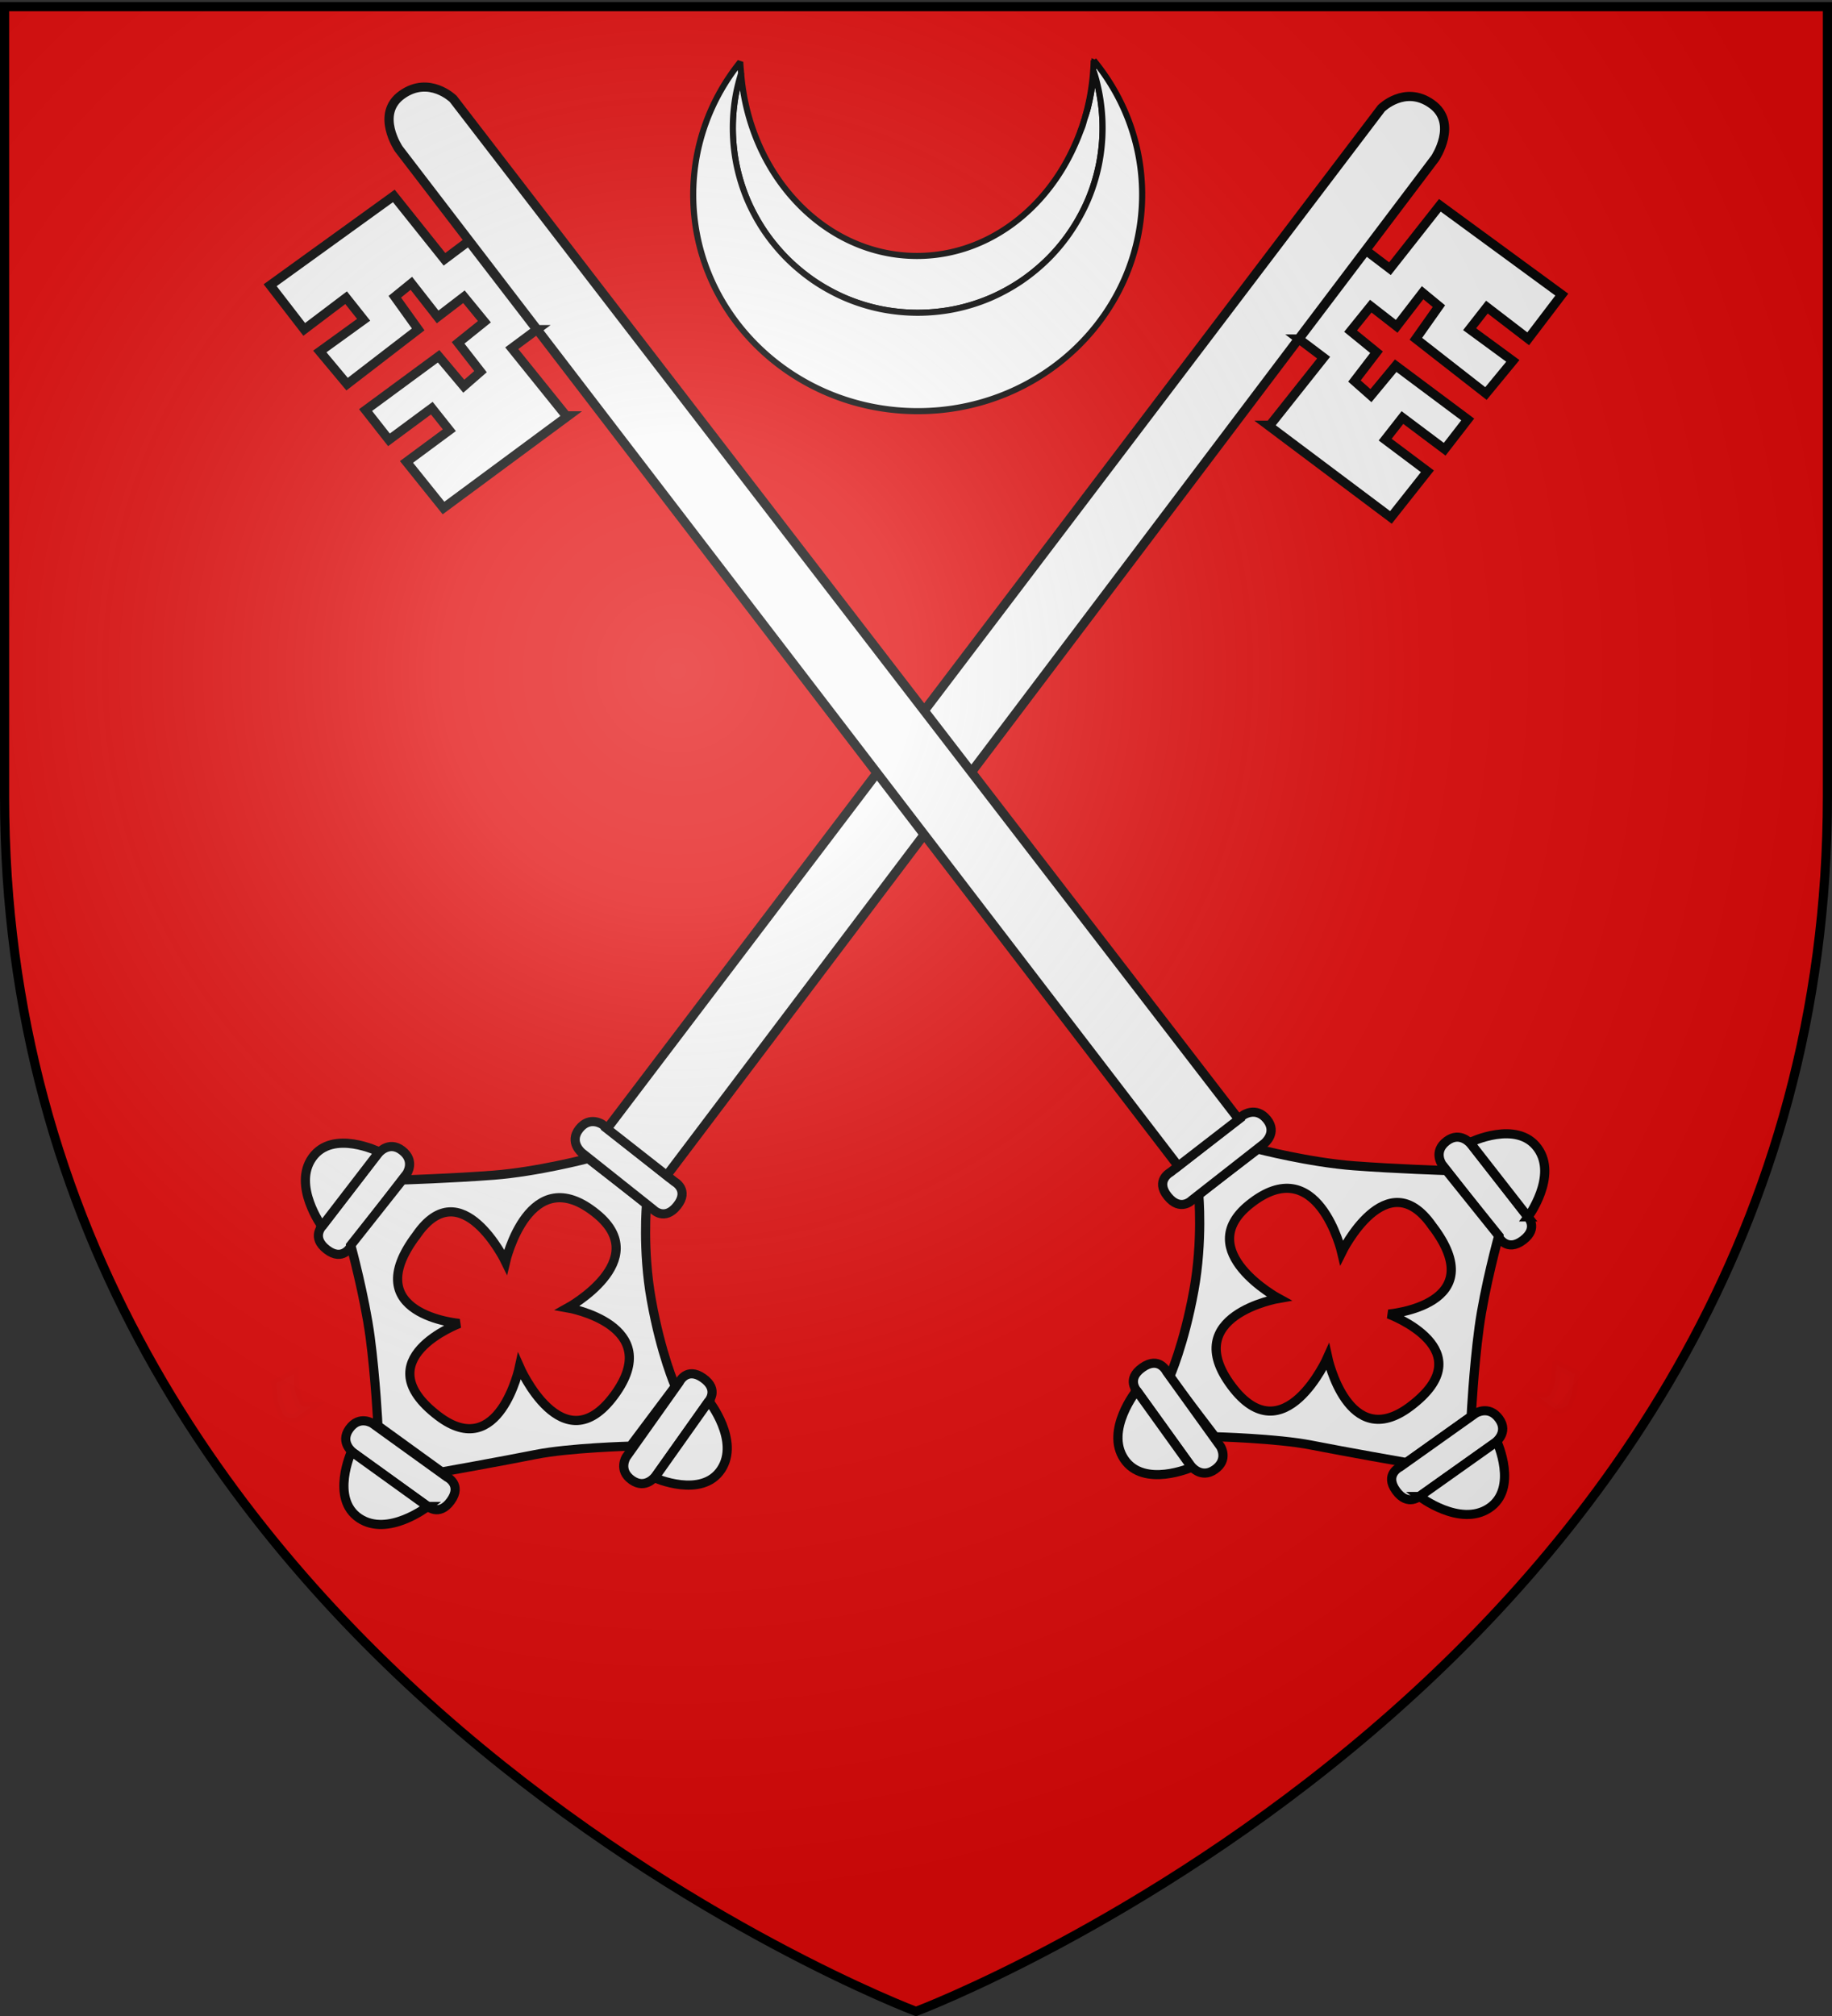 <svg xmlns="http://www.w3.org/2000/svg" xmlns:xlink="http://www.w3.org/1999/xlink" version="1.0" width="600" height="660"><rect width="100%" height="100%" fill="#333333" stroke="none"/><defs><linearGradient id="b"><stop style="stop-color:white;stop-opacity:.314" offset="0"/><stop style="stop-color:white;stop-opacity:.251" offset=".19"/><stop style="stop-color:#6b6b6b;stop-opacity:.125" offset=".6"/><stop style="stop-color:black;stop-opacity:.125" offset="1"/></linearGradient><linearGradient id="a"><stop style="stop-color:#fd0000;stop-opacity:1" offset="0"/><stop style="stop-color:#e77275;stop-opacity:.659" offset=".5"/><stop style="stop-color:black;stop-opacity:.323" offset="1"/></linearGradient><radialGradient cx="221.445" cy="226.331" r="300" fx="221.445" fy="226.331" id="c" xlink:href="#b" gradientUnits="userSpaceOnUse" gradientTransform="matrix(1.353 0 0 1.349 -77.63 -85.747)"/></defs><g style="display:inline"><path d="M300 658.5s298.5-112.32 298.5-397.772V2.176H1.5v258.552C1.5 546.18 300 658.5 300 658.5z" style="fill:#e20909;fill-opacity:1;fill-rule:evenodd;stroke:none;stroke-width:1px;stroke-linecap:butt;stroke-linejoin:miter;stroke-opacity:1"/></g><g style="fill:#f9f9f9;fill-opacity:1;stroke:#000;stroke-width:4.844;stroke-miterlimit:4;stroke-dasharray:none;stroke-opacity:1"><g style="fill:#f9f9f9;fill-opacity:1;stroke:#000;stroke-width:4.844;stroke-miterlimit:4;stroke-dasharray:none;stroke-opacity:1"><g style="opacity:1;fill:#f9f9f9;fill-opacity:1;stroke:#000;stroke-width:4.844;stroke-miterlimit:4;stroke-dasharray:none;stroke-opacity:1;display:inline"><g style="fill:#f9f9f9;fill-opacity:1;stroke:#000;stroke-width:4.844;stroke-miterlimit:4;stroke-dasharray:none;stroke-opacity:1"><path d="M51.9 881.452c-.003 1.34.192 2.705.325 4.046.016 1.95.375 3.86.692 5.774.528 1.688 1.245 3.307 1.904 4.945.252 1.695 1.399 1.531 2.41 2.267 1.319.188 2.653.122 3.98.133l-8.428 6.125c-1.403-.05-2.83.048-4.193-.366-1.225-.939-2.468-1.296-2.812-3.098-.665-1.706-1.385-3.389-1.952-5.13-.338-1.955-.739-3.901-.73-5.899-.187-1.327-.3-2.667-.71-3.949l9.514-4.848z" style="opacity:.01;fill:#f9f9f9;fill-opacity:1;stroke:#000;stroke-width:4.844;stroke-miterlimit:4;stroke-dasharray:none;stroke-opacity:1;display:inline" transform="matrix(.619 0 0 .619 64.044 -95.719)"/><g style="fill:#f9f9f9;fill-opacity:1;stroke:#000;stroke-width:4.844;stroke-miterlimit:4;stroke-dasharray:none;stroke-opacity:1"><path d="m133.94 681.405-29.36 38.128s-6.248 6.091 2.225 12.616c8.473 6.524 12.69-1.649 12.69-1.649l29.612-38.454s4.693-6.77-2.477-12.29-12.69 1.649-12.69 1.649z" style="fill:#f9f9f9;fill-opacity:1;fill-rule:evenodd;stroke:#000;stroke-width:4.844;stroke-linecap:butt;stroke-linejoin:miter;stroke-miterlimit:4;stroke-dasharray:none;stroke-opacity:1" transform="matrix(.619 0 0 .619 40.912 -44.117)"/><path d="M104.221 719.871s-15.63-21.543-5.05-36.365c10.815-15.152 35.355-3.03 35.355-3.03L104.22 719.87z" style="fill:#f9f9f9;fill-opacity:1;fill-rule:evenodd;stroke:#000;stroke-width:4.844;stroke-linecap:butt;stroke-linejoin:miter;stroke-miterlimit:4;stroke-dasharray:none;stroke-opacity:1" transform="matrix(.619 0 0 .619 40.912 -44.117)"/></g><path d="M96.51 908.71s-1.262-25.387-4.135-46.935c-2.873-21.548-10.23-48.596-10.23-48.596l27.294-34.478s26.213-.838 48.248-2.524c23.228-1.777 50.054-8.815 50.054-8.815l30.885 24s-2.225 24.35 2.504 50.722c5.176 28.868 12.682 45.795 12.682 45.795l-23.703 31.604s-32.322.842-50.279 4.433c-17.957 3.591-49.56 9.214-49.56 9.214l-33.76-24.42z" style="fill:#f9f9f9;fill-opacity:1;fill-rule:evenodd;stroke:#000;stroke-width:4.844;stroke-linecap:butt;stroke-linejoin:miter;stroke-miterlimit:4;stroke-dasharray:none;stroke-opacity:1" transform="matrix(.619 0 0 .619 64.044 -95.719)"/><path d="M116.92 807.853c23.681-34.26 47.108 14.09 47.108 14.09s12.557-54.406 48.175-25.285c30.166 24.664-15.279 49.684-15.279 49.684s52.088 9.04 24.566 46.319c-27.285 36.958-50.105-15.156-50.105-15.156s-10.68 50.598-42.973 26.053c-39.436-29.974 11.216-48.966 11.216-48.966s-54.64-4.526-22.709-46.739z" style="fill:#e20909;fill-opacity:1;fill-rule:evenodd;stroke:#000;stroke-width:4.844;stroke-linecap:butt;stroke-linejoin:miter;stroke-miterlimit:4;stroke-dasharray:none;stroke-opacity:1" transform="matrix(.619 0 0 .619 64.044 -95.719)"/><g style="fill:#f9f9f9;fill-opacity:1;stroke:#000;stroke-width:4.844;stroke-miterlimit:4;stroke-dasharray:none;stroke-opacity:1;display:inline"><g style="fill:#f9f9f9;fill-opacity:1;stroke:#000;stroke-width:4.844;stroke-miterlimit:4;stroke-dasharray:none;stroke-opacity:1"><path d="m133.94 681.405-29.36 38.128s-6.248 6.091 2.225 12.616c8.473 6.524 12.69-1.649 12.69-1.649l29.612-38.454s4.693-6.77-2.477-12.29-12.69 1.649-12.69 1.649z" style="fill:#f9f9f9;fill-opacity:1;fill-rule:evenodd;stroke:#000;stroke-width:4.844;stroke-linecap:butt;stroke-linejoin:miter;stroke-miterlimit:4;stroke-dasharray:none;stroke-opacity:1" transform="rotate(-91.829 125.347 432.805) scale(.619)"/><path d="M104.221 719.871s-15.63-21.543-5.05-36.365c10.815-15.152 35.355-3.03 35.355-3.03L104.22 719.87z" style="fill:#f9f9f9;fill-opacity:1;fill-rule:evenodd;stroke:#000;stroke-width:4.844;stroke-linecap:butt;stroke-linejoin:miter;stroke-miterlimit:4;stroke-dasharray:none;stroke-opacity:1" transform="rotate(-91.829 125.347 432.805) scale(.619)"/></g></g><g style="fill:#f9f9f9;fill-opacity:1;stroke:#000;stroke-width:4.844;stroke-miterlimit:4;stroke-dasharray:none;stroke-opacity:1;display:inline"><path d="m133.94 681.405-29.36 38.128s-6.248 6.091 2.225 12.616c8.473 6.524 12.69-1.649 12.69-1.649l29.612-38.454s4.693-6.77-2.477-12.29-12.69 1.649-12.69 1.649z" style="fill:#f9f9f9;fill-opacity:1;fill-rule:evenodd;stroke:#000;stroke-width:4.844;stroke-linecap:butt;stroke-linejoin:miter;stroke-miterlimit:4;stroke-dasharray:none;stroke-opacity:1" transform="rotate(177.739 148.216 453.805) scale(.619)"/><path d="M104.221 719.871s-15.63-21.543-5.05-36.365c10.815-15.152 35.355-3.03 35.355-3.03L104.22 719.87z" style="fill:#f9f9f9;fill-opacity:1;fill-rule:evenodd;stroke:#000;stroke-width:4.844;stroke-linecap:butt;stroke-linejoin:miter;stroke-miterlimit:4;stroke-dasharray:none;stroke-opacity:1" transform="rotate(177.739 148.216 453.805) scale(.619)"/></g></g><path d="m204.48 764.406 37.676 29.94s5.995 6.34 12.648-2.033c6.653-8.372-1.455-12.714-1.455-12.714l-37.998-30.195s-6.696-4.796-12.326 2.288c-5.63 7.085 1.455 12.714 1.455 12.714z" style="fill:#f9f9f9;fill-opacity:1;fill-rule:evenodd;stroke:#000;stroke-width:4.844;stroke-linecap:butt;stroke-linejoin:miter;stroke-miterlimit:4;stroke-dasharray:none;stroke-opacity:1;display:inline" transform="matrix(.619 0 0 .619 64.044 -95.719)"/></g><path d="M625.46-165.143s12.444-12.444 26.665-2.286c14.222 10.158 1.778 28.696 1.778 28.696L247.35 399.28l-31.551-24.738L625.46-165.143zM581.854-43.146l13.082 9.86-28.391 35.749h-1.016l65.01 48.758 19.301-24.38-22.347-16.76L636.635-1.6l22.347 16.761 12.19-15.745-38.093-28.442-13.118 15.832-8.721-7.706 11.681-15.237-13.713-11.173 10.666-13.206 13.713 10.666L647.3-67.627l8.635 7.11-12.19 17.269 37.077 28.95 14.22-17.268-22.855-16.761 9.143-11.682 21.84 16.76 17.776-23.362-64.503-47.235-26.411 33.521-12.697-9.65-35.481 46.829z" style="opacity:1;fill:#f9f9f9;fill-opacity:1;fill-rule:evenodd;stroke:#000;stroke-width:4.844;stroke-linecap:butt;stroke-linejoin:miter;stroke-miterlimit:4;stroke-dasharray:none;stroke-opacity:1;display:inline" transform="matrix(.619 0 0 .619 65.237 137.687)"/></g><g style="fill:#f9f9f9;fill-opacity:1;stroke:#000;stroke-width:4.81;stroke-miterlimit:4;stroke-dasharray:none;stroke-opacity:1"><g style="opacity:1;fill:#f9f9f9;fill-opacity:1;stroke:#000;stroke-width:4.81;stroke-miterlimit:4;stroke-dasharray:none;stroke-opacity:1;display:inline"><g style="fill:#f9f9f9;fill-opacity:1;stroke:#000;stroke-width:4.81;stroke-miterlimit:4;stroke-dasharray:none;stroke-opacity:1"><path d="M51.9 881.452c-.003 1.34.192 2.705.325 4.046.016 1.95.375 3.86.692 5.774.528 1.688 1.245 3.307 1.904 4.945.252 1.695 1.399 1.531 2.41 2.267 1.319.188 2.653.122 3.98.133l-8.428 6.125c-1.403-.05-2.83.048-4.193-.366-1.225-.939-2.468-1.296-2.812-3.098-.665-1.706-1.385-3.389-1.952-5.13-.338-1.955-.739-3.901-.73-5.899-.187-1.327-.3-2.667-.71-3.949l9.514-4.848z" style="opacity:.01;fill:#f9f9f9;fill-opacity:1;stroke:#000;stroke-width:4.81;stroke-miterlimit:4;stroke-dasharray:none;stroke-opacity:1;display:inline" transform="matrix(-.628 0 0 .619 542.44 -98.797)"/><g style="fill:#f9f9f9;fill-opacity:1;stroke:#000;stroke-width:4.81;stroke-miterlimit:4;stroke-dasharray:none;stroke-opacity:1"><path d="m133.94 681.405-29.36 38.128s-6.248 6.091 2.225 12.616c8.473 6.524 12.69-1.649 12.69-1.649l29.612-38.454s4.693-6.77-2.477-12.29-12.69 1.649-12.69 1.649z" style="fill:#f9f9f9;fill-opacity:1;fill-rule:evenodd;stroke:#000;stroke-width:4.81;stroke-linecap:butt;stroke-linejoin:miter;stroke-miterlimit:4;stroke-dasharray:none;stroke-opacity:1" transform="matrix(-.628 0 0 .619 565.897 -47.195)"/><path d="M104.221 719.871s-15.63-21.543-5.05-36.365c10.815-15.152 35.355-3.03 35.355-3.03L104.22 719.87z" style="fill:#f9f9f9;fill-opacity:1;fill-rule:evenodd;stroke:#000;stroke-width:4.81;stroke-linecap:butt;stroke-linejoin:miter;stroke-miterlimit:4;stroke-dasharray:none;stroke-opacity:1" transform="matrix(-.628 0 0 .619 565.897 -47.195)"/></g><path d="M96.51 908.71s-1.262-25.387-4.135-46.935c-2.873-21.548-10.23-48.596-10.23-48.596l27.294-34.478s26.213-.838 48.248-2.524c23.228-1.777 50.054-8.815 50.054-8.815l30.885 24s-2.225 24.35 2.504 50.722c5.176 28.868 12.682 45.795 12.682 45.795l-23.703 31.604s-32.322.842-50.279 4.433c-17.957 3.591-49.56 9.214-49.56 9.214l-33.76-24.42z" style="fill:#f9f9f9;fill-opacity:1;fill-rule:evenodd;stroke:#000;stroke-width:4.81;stroke-linecap:butt;stroke-linejoin:miter;stroke-miterlimit:4;stroke-dasharray:none;stroke-opacity:1" transform="matrix(-.628 0 0 .619 542.44 -98.797)"/><path d="M116.92 807.853c23.681-34.26 47.108 14.09 47.108 14.09s12.557-54.406 48.175-25.285c30.166 24.664-15.279 49.684-15.279 49.684s52.088 9.04 24.566 46.319c-27.285 36.958-50.105-15.156-50.105-15.156s-10.68 50.598-42.973 26.053c-39.436-29.974 11.216-48.966 11.216-48.966s-54.64-4.526-22.709-46.739z" style="fill:#e20909;fill-opacity:1;fill-rule:evenodd;stroke:#000;stroke-width:4.81;stroke-linecap:butt;stroke-linejoin:miter;stroke-miterlimit:4;stroke-dasharray:none;stroke-opacity:1" transform="matrix(-.628 0 0 .619 542.44 -98.797)"/><g style="fill:#f9f9f9;fill-opacity:1;stroke:#000;stroke-width:4.81;stroke-miterlimit:4;stroke-dasharray:none;stroke-opacity:1;display:inline"><g style="fill:#f9f9f9;fill-opacity:1;stroke:#000;stroke-width:4.81;stroke-miterlimit:4;stroke-dasharray:none;stroke-opacity:1"><path d="m133.94 681.405-29.36 38.128s-6.248 6.091 2.225 12.616c8.473 6.524 12.69-1.649 12.69-1.649l29.612-38.454s4.693-6.77-2.477-12.29-12.69 1.649-12.69 1.649z" style="fill:#f9f9f9;fill-opacity:1;fill-rule:evenodd;stroke:#000;stroke-width:4.81;stroke-linecap:butt;stroke-linejoin:miter;stroke-miterlimit:4;stroke-dasharray:none;stroke-opacity:1" transform="matrix(.02 -.619 -.628 -.02 914.897 568.824)"/><path d="M104.221 719.871s-15.63-21.543-5.05-36.365c10.815-15.152 35.355-3.03 35.355-3.03L104.22 719.87z" style="fill:#f9f9f9;fill-opacity:1;fill-rule:evenodd;stroke:#000;stroke-width:4.81;stroke-linecap:butt;stroke-linejoin:miter;stroke-miterlimit:4;stroke-dasharray:none;stroke-opacity:1" transform="matrix(.02 -.619 -.628 -.02 914.897 568.824)"/></g></g><g style="fill:#f9f9f9;fill-opacity:1;stroke:#000;stroke-width:4.81;stroke-miterlimit:4;stroke-dasharray:none;stroke-opacity:1;display:inline"><path d="m133.94 681.405-29.36 38.128s-6.248 6.091 2.225 12.616c8.473 6.524 12.69-1.649 12.69-1.649l29.612-38.454s4.693-6.77-2.477-12.29-12.69 1.649-12.69 1.649z" style="fill:#f9f9f9;fill-opacity:1;fill-rule:evenodd;stroke:#000;stroke-width:4.81;stroke-linecap:butt;stroke-linejoin:miter;stroke-miterlimit:4;stroke-dasharray:none;stroke-opacity:1" transform="matrix(.628 .024 .025 -.619 288.783 898.348)"/><path d="M104.221 719.871s-15.63-21.543-5.05-36.365c10.815-15.152 35.355-3.03 35.355-3.03L104.22 719.87z" style="fill:#f9f9f9;fill-opacity:1;fill-rule:evenodd;stroke:#000;stroke-width:4.81;stroke-linecap:butt;stroke-linejoin:miter;stroke-miterlimit:4;stroke-dasharray:none;stroke-opacity:1" transform="matrix(.628 .024 .025 -.619 288.783 898.348)"/></g></g><path d="m204.48 764.406 37.676 29.94s5.995 6.34 12.648-2.033c6.653-8.372-1.455-12.714-1.455-12.714l-37.998-30.195s-6.696-4.796-12.326 2.288c-5.63 7.085 1.455 12.714 1.455 12.714z" style="fill:#f9f9f9;fill-opacity:1;fill-rule:evenodd;stroke:#000;stroke-width:4.81;stroke-linecap:butt;stroke-linejoin:miter;stroke-miterlimit:4;stroke-dasharray:none;stroke-opacity:1;display:inline" transform="matrix(-.628 0 0 .619 542.44 -98.797)"/></g><path d="M625.46-165.143s12.444-12.444 26.665-2.286c14.222 10.158 1.778 28.696 1.778 28.696L247.35 399.28l-31.551-24.738L625.46-165.143zM581.854-43.146l13.082 9.86-28.391 35.749h-1.016l65.01 48.758 19.301-24.38-22.347-16.76L636.635-1.6l22.347 16.761 12.19-15.745-38.093-28.442-13.118 15.832-8.721-7.706 11.681-15.237-13.713-11.173 10.666-13.206 13.713 10.666L647.3-67.627l8.635 7.11-12.19 17.269 37.077 28.95 14.22-17.268-22.855-16.761 9.143-11.682 21.84 16.76 17.776-23.362-64.503-47.235-26.411 33.521-12.697-9.65-35.481 46.829z" style="opacity:1;fill:#f9f9f9;fill-opacity:1;fill-rule:evenodd;stroke:#000;stroke-width:4.81;stroke-linecap:butt;stroke-linejoin:miter;stroke-miterlimit:4;stroke-dasharray:none;stroke-opacity:1;display:inline" transform="matrix(-.628 0 0 .619 541.23 134.61)"/></g></g><path d="M537.35 80.903c.234-.62.502-1.214.72-1.844.238-.692.406-1.422.624-2.125a71.186 71.186 0 0 1-1.344 3.969z" style="opacity:.9;fill:#fff;fill-opacity:1;fill-rule:evenodd;stroke:#000;stroke-width:2;stroke-linejoin:bevel;stroke-miterlimit:4;stroke-opacity:1;stroke-dasharray:none" transform="translate(-183.562 -37.765)"/><path d="M426.288 61.809c-.83 2.7-1.522 5.468-1.969 8.313a60.956 60.956 0 0 0-.75 9.468c0 2.09.106 4.153.313 6.188.207 2.035.502 4.03.906 6 .404 1.97.91 3.916 1.5 5.812a60.056 60.056 0 0 0 2.031 5.563 60.18 60.18 0 0 0 2.563 5.281 60.678 60.678 0 0 0 3.031 5 60.883 60.883 0 0 0 3.5 4.656 61.104 61.104 0 0 0 3.906 4.313 61.104 61.104 0 0 0 4.313 3.906 60.885 60.885 0 0 0 4.656 3.5 60.678 60.678 0 0 0 5 3.031 60.18 60.18 0 0 0 5.281 2.563 60.056 60.056 0 0 0 5.563 2.031 60.317 60.317 0 0 0 5.812 1.5c1.97.404 3.965.7 6 .906a61.142 61.142 0 0 0 12.375 0 60.153 60.153 0 0 0 6-.906c1.97-.404 3.917-.91 5.813-1.5a60.041 60.041 0 0 0 5.562-2.031 60.165 60.165 0 0 0 5.281-2.563 60.664 60.664 0 0 0 5-3.031 60.878 60.878 0 0 0 4.657-3.5 61.1 61.1 0 0 0 4.312-3.906 60.512 60.512 0 0 0 7.375-8.969 60.7 60.7 0 0 0 3.031-5 60.207 60.207 0 0 0 2.563-5.281 60.097 60.097 0 0 0 2.031-5.563 60.363 60.363 0 0 0 1.5-5.812c.403-1.97.7-3.965.906-6 .207-2.035.313-4.098.313-6.188 0-3.226-.265-6.38-.75-9.468a60.033 60.033 0 0 0-2.125-9.032 73.034 73.034 0 0 1-2 12.188c-.258 1.02-.607 2-.906 3-.064.219-.123.438-.188.656-.218.703-.386 1.433-.625 2.125-.217.63-.485 1.224-.719 1.844a69.925 69.925 0 0 1-1.437 3.562c-.018.043-.044.082-.063.125-9.41 21.863-29.11 36.969-51.968 36.969-30.172 0-54.899-26.269-57.594-59.75z" style="fill:#fff;fill-opacity:1;fill-rule:nonzero;stroke:#000;stroke-width:2;stroke-linejoin:bevel;stroke-miterlimit:4;stroke-opacity:1;stroke-dasharray:none" transform="translate(-183.562 -37.765)"/><path d="M541.757 57.497a73.614 73.614 0 0 1-2.875 18.78c.3-.998.648-1.98.906-3a73.034 73.034 0 0 0 2-12.187 60.033 60.033 0 0 1 2.125 9.032c.485 3.089.75 6.242.75 9.468 0 2.09-.106 4.153-.313 6.188a60.22 60.22 0 0 1-.906 6 60.363 60.363 0 0 1-1.5 5.812 60.097 60.097 0 0 1-2.031 5.563 60.207 60.207 0 0 1-2.563 5.281 60.7 60.7 0 0 1-3.03 5 60.512 60.512 0 0 1-7.376 8.969 61.1 61.1 0 0 1-4.312 3.906 60.878 60.878 0 0 1-4.657 3.5 60.664 60.664 0 0 1-5 3.031 60.165 60.165 0 0 1-5.28 2.563 60.041 60.041 0 0 1-5.563 2.031 60.303 60.303 0 0 1-5.813 1.5c-1.97.404-3.965.7-6 .906a61.142 61.142 0 0 1-6.187.313c-2.09 0-4.153-.106-6.188-.313a60.162 60.162 0 0 1-6-.906 60.317 60.317 0 0 1-5.812-1.5 60.056 60.056 0 0 1-5.563-2.031 60.18 60.18 0 0 1-5.281-2.563 60.678 60.678 0 0 1-5-3.031 60.885 60.885 0 0 1-4.656-3.5 61.104 61.104 0 0 1-4.313-3.906 61.104 61.104 0 0 1-3.906-4.313 60.883 60.883 0 0 1-3.5-4.656 60.678 60.678 0 0 1-3.031-5 60.18 60.18 0 0 1-2.563-5.281 60.056 60.056 0 0 1-2.031-5.563 60.317 60.317 0 0 1-1.5-5.812c-.404-1.97-.7-3.965-.906-6a61.145 61.145 0 0 1-.313-6.188c0-3.226.265-6.38.75-9.468.447-2.845 1.14-5.614 1.969-8.313-.1-1.246-.243-2.484-.281-3.75-9.662 12-15.407 27.08-15.407 43.438 0 39.137 32.944 70.875 73.532 70.875 40.587 0 73.5-31.738 73.5-70.875 0-16.618-5.934-31.908-15.875-44z" style="fill:#fff;fill-opacity:1;fill-rule:nonzero;stroke:#000;stroke-width:2;stroke-linejoin:bevel;stroke-miterlimit:4;stroke-opacity:1;stroke-dasharray:none" transform="translate(-183.562 -37.765)"/><g style="display:inline"><path d="M300 658.5s298.5-112.32 298.5-397.772V2.176H1.5v258.552C1.5 546.18 300 658.5 300 658.5z" style="fill:url(#c);fill-opacity:1;fill-rule:evenodd;stroke:none"/></g><g style="display:inline"><path d="M300 658.5S1.5 546.18 1.5 260.728V2.176h597v258.552C598.5 546.18 300 658.5 300 658.5z" style="opacity:1;fill:none;fill-opacity:1;fill-rule:evenodd;stroke:#000;stroke-width:3;stroke-linecap:butt;stroke-linejoin:miter;stroke-miterlimit:4;stroke-dasharray:none;stroke-opacity:1"/></g></svg>